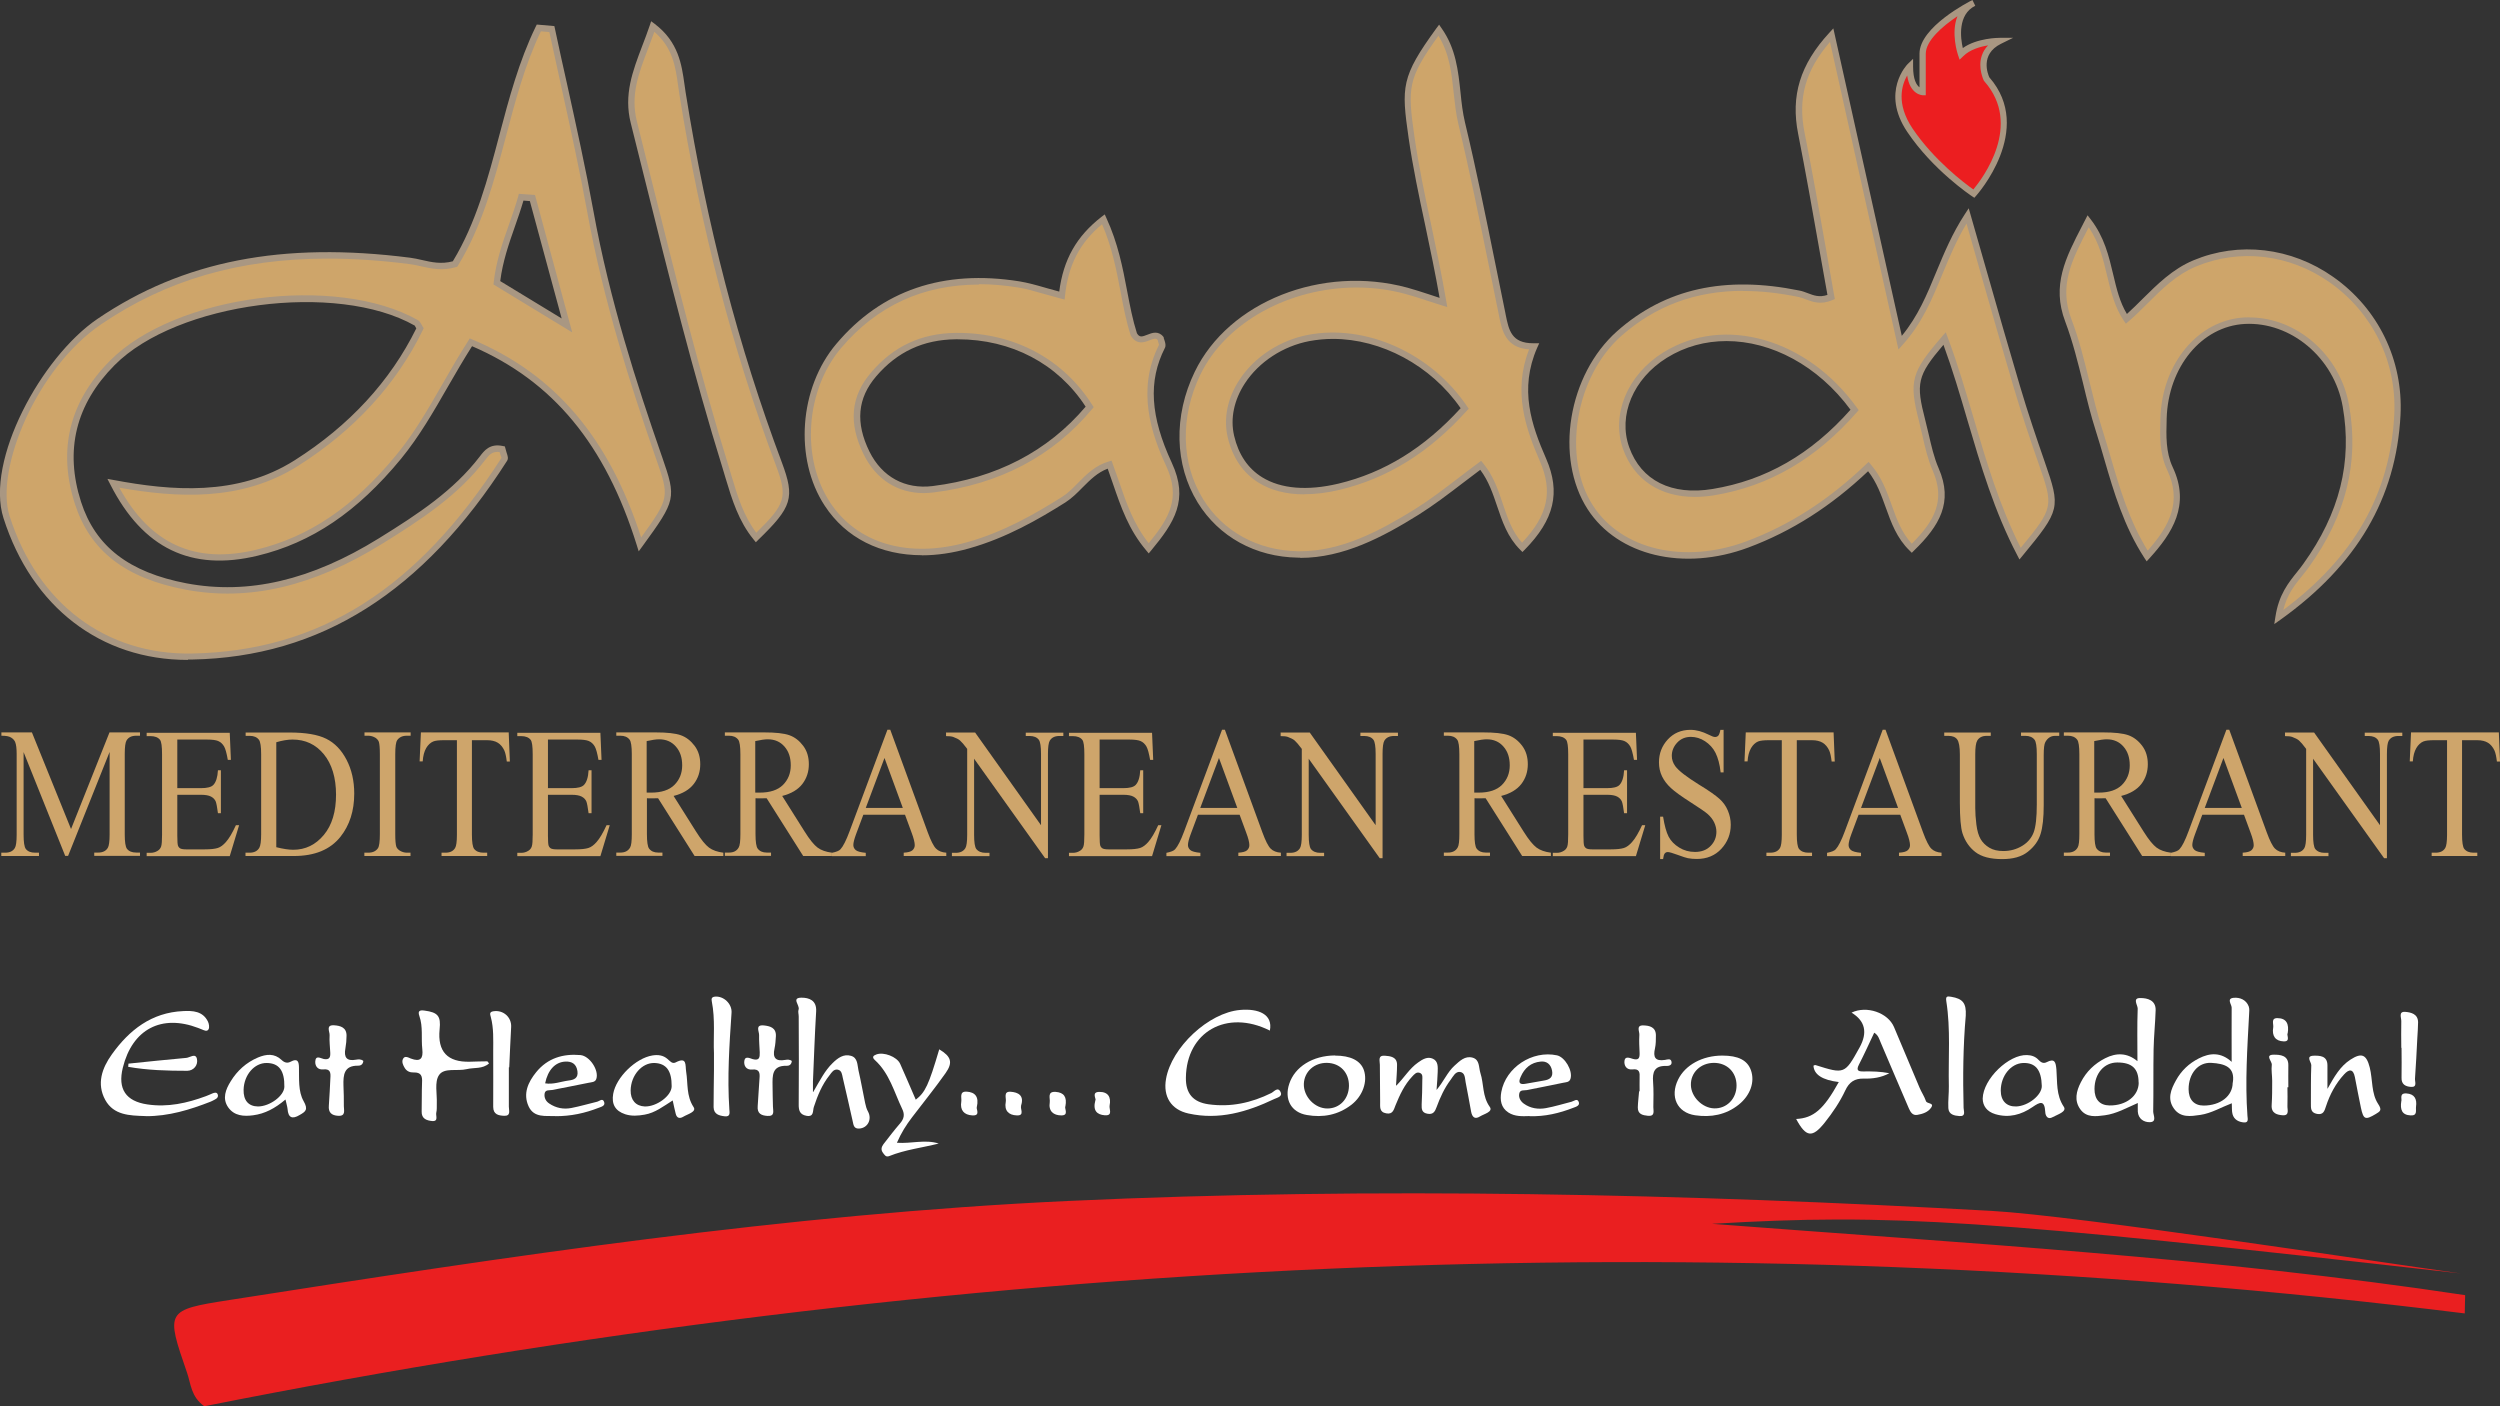<svg width="128" height="72" viewBox="0 0 128 72" fill="none" xmlns="http://www.w3.org/2000/svg">
<rect x="0" y="0" width="128" height="72" fill="#333333" stroke="none"/>
<g clip-path="url(#clip0_81_38)">
<path d="M126.201 67.248C87.29 62.411 48.693 64.394 10.457 72C9.774 71.509 9.774 70.848 9.577 70.285C8.481 67.117 8.474 67.071 11.743 66.561C26 64.329 40.271 62.156 54.718 61.488C70.479 60.761 86.233 61.121 101.973 61.998C106.378 62.247 121.593 64.591 125.972 65.199C101.612 62.437 96.847 62.116 87.65 62.66C100.529 63.648 113.434 64.381 126.215 66.312C126.208 66.626 126.201 66.934 126.195 67.248H126.201Z" fill="#EA1F20"/>
<path d="M25.705 23.001C25.764 23.256 25.869 23.439 25.817 23.524C22.082 29.369 17.172 33.48 9.833 33.624C5.159 33.716 1.726 30.829 0.341 26.476C-0.571 23.609 2.258 18.386 5.094 16.468C9.977 13.156 15.34 12.646 20.985 13.372C21.701 13.464 22.39 13.798 23.289 13.529C25.528 9.884 25.692 5.328 27.582 1.447L28.252 1.505C28.915 4.621 29.657 7.724 30.221 10.859C30.996 15.127 32.276 19.244 33.694 23.328C34.448 25.501 34.501 25.481 32.755 27.89C31.291 23.191 28.784 19.518 24.097 17.542C22.817 19.525 21.865 21.626 20.395 23.407C18.458 25.756 16.18 27.576 13.135 28.316C9.925 29.088 7.463 28.041 5.783 24.755C9.203 25.396 12.36 25.494 15.163 23.714C17.907 21.973 20.08 19.708 21.484 16.822C21.386 16.671 21.366 16.586 21.307 16.553C17.224 14.23 8.993 15.31 5.73 18.596C3.709 20.631 3.098 23.033 3.971 25.756C4.825 28.414 6.932 29.553 9.498 30.044C13.161 30.737 16.456 29.585 19.463 27.713C21.353 26.542 23.276 25.305 24.674 23.479C24.884 23.204 25.108 22.883 25.685 23.014L25.705 23.001ZM27.254 10.139C27.064 10.126 26.873 10.113 26.677 10.1C26.283 11.527 25.607 12.862 25.429 14.479C26.486 15.12 27.51 15.742 29.013 16.658C28.331 14.145 27.792 12.142 27.248 10.139H27.254Z" fill="#CEA56A"/>
<path d="M9.616 33.788C5.153 33.788 1.634 31.084 0.177 26.522C-0.755 23.59 2.1 18.288 4.995 16.324C9.373 13.353 14.461 12.358 21.005 13.196C21.209 13.222 21.412 13.268 21.609 13.313C22.095 13.425 22.594 13.536 23.184 13.379C24.379 11.415 24.983 9.131 25.567 6.919C26.059 5.053 26.571 3.129 27.431 1.361L27.484 1.257L28.383 1.335L28.409 1.453C28.613 2.415 28.823 3.371 29.04 4.333C29.506 6.454 29.991 8.64 30.385 10.813C31.212 15.369 32.604 19.663 33.851 23.256L33.904 23.407C34.632 25.508 34.619 25.599 32.893 27.969L32.702 28.23L32.604 27.916C30.996 22.759 28.317 19.512 24.169 17.725C23.736 18.406 23.329 19.113 22.935 19.793C22.213 21.05 21.471 22.346 20.532 23.492C18.294 26.208 15.964 27.785 13.187 28.453C9.787 29.271 7.319 28.08 5.652 24.814L5.501 24.519L5.829 24.578C8.756 25.128 12.15 25.429 15.091 23.564C17.887 21.79 19.981 19.518 21.314 16.815C21.3 16.789 21.287 16.763 21.274 16.743C21.261 16.717 21.241 16.684 21.235 16.671C17.25 14.406 9.058 15.48 5.868 18.694C3.879 20.697 3.302 23.053 4.148 25.691C4.884 27.982 6.603 29.304 9.551 29.867C12.708 30.462 15.931 29.71 19.397 27.563C21.438 26.3 23.237 25.108 24.569 23.367C24.799 23.066 25.081 22.693 25.751 22.837L25.849 22.857L25.876 22.955C25.895 23.04 25.922 23.119 25.941 23.184C25.994 23.341 26.04 23.479 25.961 23.596C21.668 30.319 16.397 33.644 9.84 33.768C9.767 33.768 9.695 33.768 9.623 33.768L9.616 33.788ZM16.778 13.241C12.268 13.241 8.514 14.335 5.186 16.599C1.871 18.844 -0.269 24.035 0.492 26.424C1.923 30.914 5.428 33.539 9.826 33.46C16.351 33.336 21.386 30.148 25.679 23.439C25.679 23.439 25.646 23.361 25.626 23.302C25.613 23.256 25.593 23.204 25.58 23.145C25.2 23.092 25.035 23.302 24.852 23.537C23.467 25.351 21.642 26.555 19.574 27.838C16.036 30.03 12.734 30.803 9.492 30.188C6.413 29.605 4.615 28.211 3.833 25.796C2.947 23.033 3.551 20.566 5.632 18.465C8.967 15.1 17.224 14.02 21.405 16.396C21.478 16.442 21.517 16.508 21.563 16.586C21.583 16.625 21.609 16.665 21.642 16.724L21.694 16.802L21.655 16.887C20.296 19.676 18.15 22.019 15.275 23.845C12.347 25.704 9.026 25.481 6.111 24.971C7.7 27.864 9.997 28.898 13.122 28.145C15.826 27.491 18.104 25.953 20.29 23.295C21.215 22.176 21.918 20.945 22.666 19.643C23.079 18.916 23.513 18.17 23.979 17.444L24.051 17.326L24.176 17.378C28.409 19.159 31.16 22.385 32.827 27.517C34.291 25.494 34.265 25.422 33.602 23.518L33.549 23.367C32.295 19.754 30.904 15.447 30.07 10.872C29.676 8.705 29.197 6.519 28.731 4.405C28.527 3.482 28.324 2.566 28.127 1.643L27.694 1.604C26.873 3.312 26.381 5.184 25.902 6.997C25.305 9.249 24.688 11.579 23.447 13.601L23.414 13.654L23.355 13.673C22.659 13.883 22.075 13.752 21.556 13.634C21.36 13.588 21.169 13.549 20.979 13.523C19.509 13.333 18.117 13.241 16.791 13.241H16.778ZM29.289 17.012L25.265 14.564L25.278 14.459C25.396 13.379 25.731 12.423 26.059 11.5C26.23 11.009 26.394 10.545 26.532 10.054L26.565 9.923L27.392 9.982L29.296 17.012H29.289ZM25.613 14.393L28.757 16.305L27.129 10.296L26.801 10.27C26.67 10.721 26.512 11.173 26.361 11.605C26.053 12.482 25.738 13.392 25.613 14.387V14.393Z" fill="#A99782"/>
<path d="M100.739 11.042C101.671 14.295 102.446 17.044 103.26 19.787C103.647 21.103 104.087 22.399 104.533 23.695C105.334 25.992 105.341 26.018 103.424 28.342C101.573 24.801 100.923 20.959 99.564 17.332C98.009 19.132 97.897 19.538 98.416 21.548C98.632 22.386 98.77 23.263 99.111 24.048C99.853 25.756 99.085 26.902 97.884 28.073C96.676 26.908 96.781 25.187 95.659 23.891C93.827 25.652 91.799 27.013 89.456 27.884C86.233 29.081 82.931 28.322 81.421 25.992C79.773 23.452 80.463 19.237 82.898 17.09C85.576 14.721 88.727 14.354 92.101 15.048C92.58 15.146 93 15.539 93.742 15.218C93.243 12.456 92.777 9.642 92.219 6.847C91.852 5.02 92.245 3.463 93.768 1.8C94.95 7.122 96.079 12.175 97.273 17.548C99 15.644 99.243 13.34 100.726 11.049L100.739 11.042ZM94.956 20.991C92.436 17.483 88.222 16.344 85.254 18.183C83.456 19.296 82.649 21.24 83.266 22.962C83.883 24.689 85.484 25.567 87.71 25.207C90.617 24.735 92.974 23.263 94.956 20.991Z" fill="#CEA56A"/>
<path d="M103.391 28.636L103.28 28.42C102.111 26.188 101.409 23.812 100.733 21.515C100.359 20.239 99.971 18.923 99.505 17.653C98.153 19.237 98.087 19.63 98.573 21.508C98.632 21.744 98.685 21.98 98.744 22.215C98.882 22.811 99.019 23.426 99.262 23.983C100.017 25.717 99.302 26.922 97.996 28.191L97.884 28.303L97.772 28.191C97.116 27.556 96.827 26.758 96.551 25.985C96.322 25.351 96.092 24.696 95.646 24.127C93.742 25.927 91.74 27.203 89.515 28.034C86.213 29.265 82.832 28.46 81.29 26.077C79.583 23.439 80.286 19.185 82.793 16.959C85.261 14.773 88.32 14.099 92.14 14.878C92.285 14.904 92.423 14.963 92.554 15.009C92.862 15.127 93.151 15.238 93.565 15.1C93.427 14.328 93.289 13.556 93.151 12.777C92.81 10.839 92.455 8.836 92.068 6.866C91.674 4.903 92.167 3.299 93.657 1.682L93.867 1.453L97.372 17.195C98.199 16.194 98.659 15.087 99.138 13.922C99.538 12.96 99.952 11.959 100.601 10.964L100.798 10.663L100.897 11.009C101.179 11.998 101.448 12.94 101.711 13.85C102.295 15.905 102.853 17.843 103.417 19.748C103.831 21.155 104.297 22.51 104.691 23.649C105.511 26.012 105.492 26.103 103.555 28.453L103.398 28.643L103.391 28.636ZM89.252 14.891C86.817 14.891 84.756 15.657 83.01 17.201C80.653 19.283 79.964 23.426 81.566 25.894C83.023 28.145 86.246 28.898 89.403 27.72C91.628 26.889 93.637 25.599 95.547 23.767L95.672 23.649L95.783 23.78C96.341 24.421 96.604 25.161 96.86 25.874C97.116 26.594 97.365 27.275 97.884 27.838C99.046 26.673 99.617 25.632 98.96 24.107C98.704 23.524 98.56 22.89 98.422 22.281C98.37 22.045 98.317 21.816 98.258 21.587C97.726 19.512 97.844 19.067 99.44 17.221L99.623 17.012L99.722 17.273C100.234 18.635 100.647 20.049 101.054 21.423C101.704 23.629 102.374 25.907 103.463 28.047C105.164 25.985 105.137 25.92 104.382 23.753C103.982 22.608 103.522 21.253 103.102 19.839C102.538 17.935 101.986 15.991 101.396 13.935C101.166 13.137 100.93 12.306 100.687 11.448C100.162 12.319 99.801 13.196 99.446 14.047C98.915 15.336 98.409 16.553 97.411 17.66L97.201 17.895L93.696 2.147C92.429 3.62 92.042 5.027 92.396 6.807C92.79 8.777 93.145 10.787 93.486 12.724C93.63 13.549 93.775 14.367 93.919 15.179L93.945 15.31L93.827 15.362C93.223 15.624 92.797 15.454 92.449 15.323C92.324 15.277 92.206 15.231 92.088 15.205C91.097 15.002 90.158 14.898 89.265 14.898L89.252 14.891ZM86.771 25.442C85.005 25.442 83.673 24.572 83.108 23.014C82.471 21.233 83.318 19.185 85.169 18.039C88.274 16.115 92.541 17.339 95.088 20.893L95.166 20.998L95.081 21.096C92.974 23.505 90.572 24.899 87.736 25.364C87.401 25.416 87.079 25.442 86.771 25.442ZM88.399 17.463C87.322 17.463 86.279 17.738 85.34 18.321C83.62 19.388 82.832 21.273 83.417 22.903C84.027 24.604 85.583 25.383 87.683 25.036C90.401 24.591 92.718 23.263 94.746 20.978C93.079 18.713 90.683 17.463 88.399 17.463Z" fill="#A99782"/>
<path d="M73.905 15.486C73.406 12.482 72.671 9.785 72.271 7.03C71.903 4.457 71.89 3.98 73.662 1.545C74.706 3.024 74.457 4.752 74.831 6.303C75.599 9.524 76.222 12.777 76.892 16.023C77.069 16.874 77.187 17.751 78.54 17.732C77.588 19.898 78.231 21.79 78.999 23.544C79.8 25.383 79.255 26.679 77.936 28.021C76.761 26.849 76.892 25.134 75.815 23.819C74.7 24.644 73.662 25.501 72.533 26.208C70.676 27.366 68.667 28.42 66.455 28.388C61.735 28.309 59.169 23.55 61.315 19.106C63.002 15.611 67.748 13.739 72.008 14.891C72.546 15.035 73.072 15.225 73.912 15.493L73.905 15.486ZM74.995 20.913C73.177 18.196 69.882 16.756 67.013 17.3C64.394 17.797 62.517 20.166 63.022 22.346C63.567 24.683 65.628 25.625 68.562 24.919C71.122 24.303 73.177 22.922 74.988 20.913H74.995Z" fill="#CEA56A"/>
<path d="M66.567 28.551C66.527 28.551 66.488 28.551 66.455 28.551C64.276 28.519 62.405 27.484 61.322 25.73C60.134 23.799 60.075 21.299 61.171 19.034C62.91 15.441 67.689 13.549 72.054 14.727C72.409 14.825 72.757 14.937 73.196 15.081C73.354 15.133 73.525 15.185 73.708 15.251C73.485 13.975 73.223 12.738 72.973 11.546C72.645 10.008 72.336 8.555 72.12 7.056C71.746 4.444 71.733 3.94 73.544 1.447L73.682 1.263L73.813 1.453C74.542 2.487 74.66 3.626 74.778 4.732C74.831 5.269 74.89 5.773 75.008 6.271C75.586 8.679 76.085 11.153 76.57 13.543C76.734 14.361 76.905 15.179 77.069 15.997L77.089 16.102C77.253 16.92 77.391 17.575 78.507 17.575C78.52 17.575 78.533 17.575 78.553 17.575H78.809L78.704 17.804C77.772 19.931 78.415 21.777 79.163 23.485C79.911 25.207 79.583 26.601 78.067 28.145L77.949 28.263L77.831 28.145C77.187 27.504 76.918 26.699 76.656 25.927C76.439 25.285 76.222 24.631 75.789 24.055C75.487 24.284 75.185 24.506 74.89 24.735C74.128 25.318 73.406 25.868 72.625 26.359C70.787 27.504 68.779 28.564 66.573 28.564L66.567 28.551ZM69.461 14.721C66.068 14.721 62.779 16.455 61.46 19.178C60.416 21.338 60.468 23.721 61.597 25.553C62.621 27.216 64.394 28.185 66.455 28.224C66.488 28.224 66.527 28.224 66.56 28.224C68.68 28.224 70.636 27.19 72.441 26.071C73.209 25.593 73.925 25.043 74.68 24.467C75.021 24.205 75.362 23.943 75.71 23.688L75.835 23.596L75.933 23.714C76.465 24.362 76.715 25.102 76.951 25.815C77.194 26.535 77.424 27.223 77.929 27.785C79.255 26.385 79.517 25.161 78.841 23.61C78.126 21.967 77.443 20.049 78.29 17.889C77.082 17.804 76.905 16.933 76.748 16.161L76.728 16.056C76.557 15.238 76.393 14.42 76.229 13.601C75.743 11.212 75.244 8.745 74.667 6.343C74.542 5.825 74.489 5.289 74.43 4.765C74.325 3.77 74.22 2.749 73.649 1.833C72.067 4.025 72.061 4.497 72.422 7.01C72.638 8.496 72.94 9.943 73.269 11.474C73.538 12.751 73.82 14.079 74.056 15.46L74.102 15.722L73.846 15.644C73.557 15.552 73.301 15.467 73.072 15.395C72.638 15.251 72.297 15.14 71.949 15.048C71.129 14.825 70.288 14.721 69.455 14.721H69.461ZM66.783 25.311C65.877 25.311 65.09 25.115 64.453 24.722C63.639 24.218 63.107 23.433 62.858 22.386C62.635 21.423 62.845 20.383 63.455 19.453C64.217 18.282 65.536 17.418 66.98 17.143C69.947 16.58 73.295 18.092 75.126 20.821L75.198 20.926L75.113 21.017C73.183 23.164 71.056 24.487 68.601 25.076C67.952 25.233 67.348 25.305 66.777 25.305L66.783 25.311ZM68.247 17.352C67.84 17.352 67.44 17.391 67.046 17.463C65.694 17.719 64.453 18.53 63.737 19.63C63.179 20.487 62.983 21.436 63.186 22.307C63.409 23.269 63.895 23.989 64.63 24.441C65.588 25.03 66.934 25.141 68.529 24.762C70.879 24.199 72.927 22.935 74.785 20.9C73.262 18.7 70.709 17.352 68.247 17.352Z" fill="#A99782"/>
<path d="M54.37 15.146C54.541 13.51 55.152 12.286 56.497 11.239C57.449 13.281 57.488 15.323 58.053 17.116C58.48 17.83 59.031 16.855 59.431 17.345C59.458 17.483 59.55 17.653 59.497 17.751C58.44 19.826 58.985 21.908 59.852 23.773C60.705 25.606 59.95 26.718 58.821 28.087C57.725 26.797 57.383 25.324 56.819 23.799C55.762 24.107 55.276 25.082 54.469 25.593C52.933 26.561 51.338 27.432 49.572 27.929C46.493 28.793 43.789 27.995 42.365 25.815C40.842 23.498 41.065 19.937 42.949 17.718C45.378 14.852 48.541 14.001 52.172 14.583C52.815 14.688 53.438 14.904 54.377 15.153L54.37 15.146ZM55.788 20.834C54.298 18.458 51.745 17.175 48.922 17.208C47.202 17.228 45.831 17.882 44.728 19.165C43.645 20.428 43.664 21.783 44.367 23.197C45.062 24.598 46.323 25.233 47.773 25.049C50.964 24.65 53.721 23.321 55.788 20.834Z" fill="#CEA56A"/>
<path d="M47.203 28.427C45.089 28.427 43.31 27.55 42.227 25.894C40.651 23.498 40.914 19.852 42.824 17.601C45.141 14.858 48.299 13.785 52.198 14.406C52.631 14.479 53.058 14.596 53.55 14.74C53.76 14.799 53.983 14.865 54.233 14.93C54.443 13.287 55.119 12.096 56.399 11.101L56.563 10.977L56.648 11.166C57.239 12.443 57.482 13.693 57.712 14.911C57.856 15.67 57.994 16.383 58.211 17.064C58.348 17.287 58.467 17.247 58.749 17.136C58.978 17.044 59.3 16.92 59.556 17.234L59.582 17.267V17.306C59.596 17.345 59.609 17.385 59.622 17.424C59.661 17.548 59.707 17.692 59.641 17.817C58.782 19.505 58.893 21.319 59.996 23.695C60.882 25.599 60.121 26.758 58.939 28.185L58.814 28.335L58.69 28.185C57.79 27.124 57.397 25.972 56.976 24.748C56.891 24.5 56.806 24.251 56.714 23.996C56.189 24.192 55.821 24.565 55.427 24.958C55.158 25.233 54.876 25.514 54.548 25.724C53.176 26.588 51.522 27.543 49.611 28.08C48.771 28.316 47.964 28.433 47.196 28.433L47.203 28.427ZM50.123 14.57C47.261 14.57 44.898 15.657 43.067 17.817C41.249 19.964 40.999 23.433 42.496 25.717C43.894 27.844 46.52 28.604 49.526 27.759C51.397 27.236 53.025 26.293 54.377 25.442C54.679 25.252 54.928 24.997 55.197 24.722C55.631 24.284 56.084 23.825 56.766 23.629L56.911 23.583L56.963 23.727C57.075 24.035 57.18 24.336 57.285 24.631C57.672 25.763 58.04 26.836 58.814 27.812C59.871 26.516 60.475 25.494 59.694 23.825C58.978 22.287 58.164 19.977 59.34 17.66C59.34 17.64 59.313 17.561 59.3 17.509C59.287 17.47 59.274 17.437 59.267 17.398C59.182 17.313 59.09 17.332 58.854 17.424C58.591 17.529 58.197 17.679 57.895 17.182C57.659 16.449 57.521 15.722 57.377 14.956C57.16 13.824 56.937 12.652 56.425 11.481C55.283 12.43 54.692 13.575 54.528 15.146L54.508 15.336L54.325 15.29C54.003 15.205 53.714 15.12 53.452 15.048C52.946 14.904 52.546 14.786 52.139 14.721C51.443 14.609 50.767 14.55 50.123 14.55V14.57ZM47.294 25.246C45.955 25.246 44.852 24.545 44.222 23.269C43.428 21.665 43.553 20.284 44.61 19.06C45.752 17.725 47.163 17.07 48.922 17.044C48.962 17.044 49.001 17.044 49.04 17.044C51.942 17.044 54.449 18.386 55.933 20.749L55.998 20.847L55.92 20.939C53.911 23.354 51.18 24.794 47.8 25.213C47.629 25.233 47.459 25.246 47.294 25.246ZM49.04 17.372C49.001 17.372 48.962 17.372 48.929 17.372C47.268 17.391 45.936 18.013 44.859 19.27C43.901 20.389 43.789 21.646 44.518 23.125C45.161 24.421 46.343 25.062 47.754 24.886C51.003 24.48 53.642 23.112 55.585 20.821C54.16 18.622 51.784 17.372 49.034 17.372H49.04Z" fill="#A99782"/>
<path d="M116.664 31.608C116.874 30.22 117.576 29.644 118.075 28.957C119.841 26.496 120.648 23.806 120.117 20.788C119.664 18.216 117.366 16.292 114.931 16.429C112.633 16.553 110.855 18.7 110.776 21.436C110.75 22.3 110.717 23.191 111.097 23.989C111.905 25.691 111.262 27.02 109.936 28.473C108.603 26.411 108.157 24.166 107.474 22.026C106.883 20.173 106.588 18.216 105.899 16.41C105.177 14.511 105.991 13.124 106.91 11.33C108.176 12.973 107.874 14.871 108.866 16.331C110.001 15.343 110.914 14.099 112.364 13.49C117.386 11.383 123.051 15.559 122.749 21.253C122.526 25.534 120.497 28.866 116.664 31.602V31.608Z" fill="#CEA56A"/>
<path d="M116.441 31.968L116.5 31.588C116.67 30.443 117.176 29.828 117.616 29.278C117.727 29.14 117.839 29.003 117.937 28.859C119.788 26.28 120.445 23.649 119.946 20.815C119.506 18.314 117.287 16.462 114.931 16.586C112.725 16.704 111.006 18.792 110.933 21.436V21.482C110.907 22.307 110.887 23.164 111.242 23.917C112.161 25.861 111.216 27.308 110.054 28.584L109.909 28.741L109.791 28.564C108.741 26.941 108.229 25.194 107.737 23.505C107.599 23.027 107.461 22.549 107.31 22.078C107.054 21.279 106.85 20.455 106.66 19.656C106.398 18.596 106.128 17.496 105.741 16.468C105.032 14.61 105.761 13.196 106.608 11.559L106.883 11.023L107.041 11.226C107.743 12.135 107.973 13.111 108.196 14.053C108.367 14.78 108.531 15.467 108.898 16.076C109.174 15.827 109.443 15.559 109.706 15.297C110.461 14.551 111.235 13.778 112.292 13.333C114.629 12.351 117.314 12.665 119.46 14.178C121.764 15.794 123.051 18.445 122.906 21.26C122.683 25.514 120.668 28.938 116.756 31.732L116.441 31.955V31.968ZM115.167 16.252C117.602 16.252 119.821 18.183 120.274 20.756C120.793 23.681 120.116 26.391 118.206 29.049C118.101 29.193 117.99 29.337 117.872 29.481C117.497 29.945 117.104 30.423 116.907 31.228C120.517 28.545 122.375 25.279 122.585 21.253C122.729 18.55 121.488 16.01 119.283 14.459C117.228 13.012 114.662 12.711 112.43 13.647C111.432 14.066 110.71 14.78 109.949 15.539C109.64 15.847 109.319 16.167 108.984 16.455L108.846 16.573L108.741 16.423C108.268 15.722 108.084 14.95 107.888 14.132C107.691 13.3 107.487 12.436 106.942 11.638L106.91 11.703C106.069 13.333 105.406 14.623 106.056 16.344C106.457 17.391 106.726 18.497 106.988 19.571C107.185 20.363 107.382 21.181 107.632 21.967C107.783 22.438 107.92 22.916 108.065 23.4C108.531 25.004 109.017 26.66 109.962 28.191C111.124 26.882 111.714 25.658 110.953 24.048C110.566 23.223 110.585 22.333 110.612 21.469V21.423C110.69 18.609 112.542 16.383 114.924 16.252C115.01 16.252 115.095 16.246 115.174 16.246L115.167 16.252Z" fill="#A99782"/>
<path d="M38.709 27.517C37.849 26.476 37.547 25.213 37.172 24.002C35.361 18.151 33.943 12.194 32.453 6.264C32.007 4.484 32.84 3.096 33.424 1.355C34.75 2.363 34.763 3.652 34.941 4.758C35.978 11.245 37.566 17.588 39.877 23.747C40.527 25.481 40.395 25.887 38.709 27.517Z" fill="#CEA56A"/>
<path d="M38.695 27.759L38.584 27.622C37.816 26.686 37.481 25.58 37.159 24.513C37.114 24.362 37.068 24.205 37.022 24.055C35.492 19.126 34.225 14.04 32.998 9.118C32.761 8.182 32.532 7.239 32.295 6.303C31.928 4.85 32.394 3.639 32.88 2.356C33.011 2.016 33.142 1.669 33.267 1.303L33.339 1.087L33.523 1.224C34.744 2.153 34.901 3.305 35.046 4.327C35.066 4.464 35.085 4.601 35.105 4.732C36.188 11.533 37.803 17.738 40.035 23.688C40.704 25.482 40.56 25.959 38.827 27.635L38.702 27.759H38.695ZM33.503 1.63C33.398 1.918 33.293 2.199 33.188 2.474C32.696 3.764 32.269 4.87 32.611 6.225C32.847 7.161 33.083 8.103 33.313 9.039C34.54 13.955 35.807 19.034 37.33 23.956C37.376 24.107 37.422 24.264 37.468 24.415C37.763 25.403 38.072 26.418 38.722 27.275C40.245 25.789 40.33 25.429 39.719 23.806C37.481 17.83 35.866 11.612 34.777 4.785C34.757 4.647 34.737 4.51 34.718 4.372C34.586 3.423 34.449 2.448 33.503 1.63Z" fill="#A99782"/>
<path d="M97.785 3.404C97.785 3.404 96.473 4.706 97.785 6.663C99.098 8.62 101.067 9.923 101.067 9.923C101.067 9.923 104.021 6.663 101.724 4.058C101.724 4.058 101.067 2.756 102.38 2.101C102.38 2.101 101.067 2.101 100.411 2.756C100.411 2.756 99.755 0.799 101.067 0.151C101.067 0.151 98.442 1.453 98.442 2.756V4.713C98.442 4.713 97.785 4.713 97.785 3.41V3.404Z" fill="#EC1E20"/>
<path d="M101.094 10.132L100.976 10.054C100.897 10.002 98.967 8.712 97.648 6.748C96.276 4.706 97.654 3.299 97.667 3.286L97.95 3.011V3.404C97.95 4.091 98.133 4.359 98.278 4.471V2.749C98.278 1.381 100.818 0.085 100.989 0L101.133 0.295C100.221 0.746 100.378 1.951 100.496 2.461C101.218 1.944 102.321 1.937 102.374 1.937H103.07L102.446 2.245C101.363 2.782 101.783 3.809 101.855 3.96C104.192 6.637 101.212 9.988 101.179 10.021L101.087 10.126L101.094 10.132ZM97.648 3.862C97.372 4.346 97.07 5.302 97.917 6.572C99.013 8.201 100.588 9.386 101.035 9.7C101.52 9.118 103.568 6.395 101.599 4.163L101.573 4.13C101.573 4.13 101.251 3.482 101.468 2.847C101.534 2.651 101.639 2.474 101.79 2.324C101.383 2.389 100.857 2.54 100.523 2.873L100.332 3.057L100.247 2.808C100.227 2.749 99.879 1.682 100.221 0.831C99.453 1.342 98.599 2.081 98.599 2.756V4.876H98.435C98.435 4.876 97.792 4.863 97.648 3.868V3.862Z" fill="#A99782"/>
<path d="M3.341 43.828L1.208 38.507V42.735C1.208 43.121 1.247 43.364 1.319 43.462C1.418 43.593 1.575 43.658 1.799 43.658H1.996V43.828H0.066V43.658H0.263C0.499 43.658 0.663 43.58 0.761 43.416C0.821 43.318 0.853 43.089 0.853 42.735V38.599C0.853 38.317 0.827 38.114 0.775 37.99C0.735 37.898 0.67 37.826 0.565 37.761C0.46 37.695 0.302 37.669 0.072 37.669V37.499H1.634L3.637 42.447L5.606 37.499H7.168V37.669H6.978C6.741 37.669 6.577 37.748 6.479 37.911C6.42 38.009 6.387 38.239 6.387 38.592V42.729C6.387 43.115 6.426 43.357 6.498 43.455C6.597 43.586 6.754 43.652 6.978 43.652H7.168V43.822H4.825V43.652H5.022C5.258 43.652 5.422 43.573 5.52 43.409C5.58 43.311 5.612 43.082 5.612 42.729V38.5L3.486 43.822H3.354L3.341 43.828Z" fill="#CEA56B"/>
<path d="M9.078 37.852V40.353H10.293C10.607 40.353 10.818 40.3 10.923 40.189C11.06 40.045 11.139 39.796 11.159 39.436H11.31V41.636H11.159C11.12 41.328 11.08 41.132 11.047 41.04C11.001 40.929 10.916 40.844 10.805 40.785C10.693 40.726 10.522 40.693 10.293 40.693H9.078V42.781C9.078 43.063 9.091 43.233 9.111 43.292C9.131 43.351 9.17 43.403 9.223 43.436C9.275 43.468 9.38 43.488 9.531 43.488H10.47C10.785 43.488 11.008 43.462 11.152 43.416C11.297 43.37 11.428 43.266 11.559 43.121C11.73 42.932 11.901 42.637 12.078 42.251H12.242L11.763 43.835H7.509V43.665H7.706C7.837 43.665 7.962 43.632 8.074 43.56C8.159 43.508 8.218 43.436 8.251 43.337C8.284 43.239 8.297 43.036 8.297 42.729V38.618C8.297 38.219 8.264 37.97 8.192 37.879C8.093 37.754 7.929 37.689 7.706 37.689H7.509V37.519H11.763L11.822 38.906H11.664C11.605 38.572 11.546 38.343 11.474 38.219C11.402 38.095 11.303 37.996 11.165 37.938C11.054 37.892 10.864 37.865 10.594 37.865H9.078V37.852Z" fill="#CEA56B"/>
<path d="M12.57 43.828V43.658H12.78C13.017 43.658 13.181 43.573 13.279 43.403C13.338 43.298 13.371 43.069 13.371 42.709V38.618C13.371 38.225 13.332 37.977 13.259 37.879C13.155 37.741 12.997 37.676 12.787 37.676H12.577V37.505H14.822C15.649 37.505 16.273 37.61 16.706 37.826C17.139 38.042 17.48 38.396 17.743 38.9C18.005 39.404 18.137 39.98 18.137 40.634C18.137 41.518 17.9 42.251 17.434 42.84C16.909 43.501 16.115 43.828 15.038 43.828H12.57ZM14.146 43.377C14.487 43.462 14.782 43.508 15.012 43.508C15.642 43.508 16.161 43.252 16.581 42.748C17.001 42.244 17.205 41.551 17.205 40.687C17.205 39.823 16.994 39.122 16.581 38.618C16.167 38.114 15.636 37.865 14.979 37.865C14.736 37.865 14.454 37.911 14.146 38.003V43.383V43.377Z" fill="#CEA56B"/>
<path d="M21.018 43.658V43.828H18.655V43.658H18.852C19.082 43.658 19.246 43.58 19.351 43.429C19.417 43.331 19.449 43.089 19.449 42.709V38.618C19.449 38.297 19.43 38.088 19.397 37.983C19.371 37.905 19.312 37.839 19.233 37.78C19.115 37.708 18.99 37.669 18.859 37.669H18.662V37.499H21.025V37.669H20.828C20.605 37.669 20.441 37.748 20.336 37.898C20.27 37.996 20.237 38.239 20.237 38.618V42.709C20.237 43.03 20.257 43.239 20.29 43.344C20.316 43.422 20.375 43.488 20.46 43.547C20.578 43.619 20.703 43.658 20.828 43.658H21.025H21.018Z" fill="#CEA56B"/>
<path d="M26.046 37.505L26.105 38.991H25.948C25.915 38.729 25.876 38.546 25.823 38.428C25.738 38.245 25.626 38.114 25.488 38.029C25.351 37.944 25.167 37.898 24.937 37.898H24.162V42.735C24.162 43.121 24.202 43.364 24.274 43.462C24.379 43.593 24.537 43.658 24.753 43.658H24.944V43.828H22.607V43.658H22.804C23.04 43.658 23.204 43.58 23.302 43.416C23.362 43.318 23.394 43.089 23.394 42.735V37.898H22.731C22.475 37.898 22.292 37.918 22.18 37.964C22.042 38.023 21.918 38.134 21.819 38.304C21.721 38.474 21.662 38.697 21.642 38.985H21.484L21.55 37.499H26.053L26.046 37.505Z" fill="#CEA56B"/>
<path d="M28.055 37.852V40.353H29.269C29.584 40.353 29.794 40.3 29.899 40.189C30.037 40.045 30.116 39.796 30.136 39.436H30.287V41.636H30.136C30.096 41.328 30.057 41.132 30.024 41.04C29.978 40.929 29.893 40.844 29.781 40.785C29.67 40.726 29.499 40.693 29.269 40.693H28.055V42.781C28.055 43.063 28.068 43.233 28.088 43.292C28.108 43.351 28.147 43.403 28.199 43.436C28.252 43.468 28.357 43.488 28.508 43.488H29.447C29.762 43.488 29.985 43.462 30.129 43.416C30.274 43.37 30.405 43.266 30.536 43.121C30.707 42.932 30.878 42.637 31.055 42.251H31.219L30.74 43.835H26.486V43.665H26.683C26.814 43.665 26.939 43.632 27.051 43.56C27.136 43.508 27.195 43.436 27.228 43.337C27.261 43.239 27.274 43.036 27.274 42.729V38.618C27.274 38.219 27.241 37.97 27.169 37.879C27.07 37.754 26.906 37.689 26.683 37.689H26.486V37.519H30.74L30.799 38.906H30.641C30.582 38.572 30.523 38.343 30.451 38.219C30.379 38.095 30.28 37.996 30.142 37.938C30.031 37.892 29.84 37.865 29.571 37.865H28.055V37.852Z" fill="#CEA56B"/>
<path d="M37.035 43.828H35.564L33.694 40.87C33.556 40.87 33.444 40.876 33.359 40.876C33.326 40.876 33.286 40.876 33.247 40.876C33.208 40.876 33.162 40.876 33.122 40.87V42.709C33.122 43.108 33.162 43.357 33.234 43.449C33.339 43.586 33.49 43.652 33.7 43.652H33.917V43.822H31.554V43.652H31.764C32 43.652 32.164 43.566 32.263 43.39C32.322 43.292 32.348 43.062 32.348 42.703V38.612C32.348 38.212 32.309 37.964 32.236 37.872C32.131 37.734 31.974 37.669 31.764 37.669H31.554V37.499H33.562C34.146 37.499 34.58 37.545 34.855 37.643C35.131 37.741 35.367 37.924 35.564 38.186C35.761 38.448 35.853 38.762 35.853 39.129C35.853 39.515 35.742 39.855 35.518 40.143C35.295 40.431 34.954 40.634 34.488 40.752L35.63 42.565C35.892 42.984 36.116 43.259 36.299 43.396C36.483 43.534 36.733 43.619 37.035 43.658V43.828ZM33.116 40.582C33.168 40.582 33.214 40.582 33.247 40.582C33.28 40.582 33.319 40.582 33.339 40.582C33.864 40.582 34.265 40.451 34.527 40.189C34.79 39.927 34.928 39.593 34.928 39.188C34.928 38.782 34.822 38.474 34.606 38.225C34.389 37.977 34.107 37.852 33.746 37.852C33.589 37.852 33.378 37.885 33.109 37.944V40.575L33.116 40.582Z" fill="#CEA56B"/>
<path d="M42.594 43.828H41.124L39.253 40.87C39.115 40.87 39.004 40.876 38.919 40.876C38.886 40.876 38.846 40.876 38.807 40.876C38.768 40.876 38.722 40.876 38.682 40.87V42.709C38.682 43.108 38.722 43.357 38.794 43.449C38.899 43.586 39.05 43.652 39.26 43.652H39.477V43.822H37.113V43.652H37.324C37.56 43.652 37.724 43.566 37.822 43.39C37.881 43.292 37.908 43.062 37.908 42.703V38.612C37.908 38.212 37.868 37.964 37.796 37.872C37.691 37.734 37.533 37.669 37.324 37.669H37.113V37.499H39.122C39.706 37.499 40.139 37.545 40.415 37.643C40.691 37.741 40.927 37.924 41.124 38.186C41.321 38.448 41.413 38.762 41.413 39.129C41.413 39.515 41.301 39.855 41.078 40.143C40.855 40.431 40.514 40.634 40.048 40.752L41.19 42.565C41.452 42.984 41.675 43.259 41.859 43.396C42.043 43.534 42.292 43.619 42.594 43.658V43.828ZM38.676 40.582C38.728 40.582 38.774 40.582 38.807 40.582C38.84 40.582 38.879 40.582 38.899 40.582C39.424 40.582 39.824 40.451 40.087 40.189C40.349 39.927 40.487 39.593 40.487 39.188C40.487 38.782 40.382 38.474 40.166 38.225C39.949 37.977 39.667 37.852 39.306 37.852C39.148 37.852 38.938 37.885 38.669 37.944V40.575L38.676 40.582Z" fill="#CEA56B"/>
<path d="M46.336 41.714H44.203L43.828 42.716C43.737 42.964 43.691 43.148 43.691 43.265C43.691 43.364 43.73 43.449 43.809 43.521C43.888 43.593 44.065 43.639 44.327 43.665V43.835H42.588V43.665C42.818 43.619 42.969 43.56 43.034 43.481C43.172 43.331 43.323 43.03 43.494 42.572L45.437 37.361H45.581L47.504 42.624C47.662 43.05 47.8 43.324 47.925 43.449C48.049 43.573 48.227 43.645 48.45 43.658V43.828H46.27V43.658C46.487 43.645 46.638 43.606 46.717 43.534C46.795 43.462 46.835 43.377 46.835 43.272C46.835 43.135 46.782 42.919 46.671 42.624L46.336 41.714ZM46.224 41.367L45.286 38.808L44.327 41.367H46.224Z" fill="#CEA56B"/>
<path d="M48.43 37.505H49.926L53.3 42.251V38.605C53.3 38.219 53.261 37.977 53.189 37.879C53.09 37.748 52.933 37.682 52.71 37.682H52.519V37.512H54.443V37.682H54.246C54.009 37.682 53.845 37.761 53.747 37.924C53.688 38.023 53.655 38.252 53.655 38.605V43.94H53.511L49.874 38.847V42.742C49.874 43.128 49.913 43.37 49.986 43.468C50.091 43.599 50.248 43.665 50.465 43.665H50.662V43.835H48.738V43.665H48.929C49.165 43.665 49.329 43.586 49.428 43.423C49.487 43.324 49.52 43.095 49.52 42.742V38.343C49.362 38.127 49.237 37.99 49.158 37.918C49.08 37.846 48.955 37.787 48.797 37.728C48.719 37.702 48.601 37.689 48.437 37.689V37.519L48.43 37.505Z" fill="#CEA56B"/>
<path d="M56.3 37.852V40.353H57.515C57.83 40.353 58.04 40.3 58.145 40.189C58.283 40.045 58.361 39.796 58.381 39.436H58.532V41.636H58.381C58.342 41.328 58.302 41.132 58.27 41.04C58.224 40.929 58.138 40.844 58.027 40.785C57.915 40.726 57.744 40.693 57.515 40.693H56.3V42.781C56.3 43.063 56.313 43.233 56.333 43.292C56.353 43.351 56.392 43.403 56.445 43.436C56.497 43.468 56.602 43.488 56.753 43.488H57.692C58.007 43.488 58.23 43.462 58.374 43.416C58.519 43.37 58.65 43.266 58.782 43.121C58.952 42.932 59.123 42.637 59.3 42.251H59.464L58.985 43.835H54.731V43.665H54.928C55.06 43.665 55.184 43.632 55.296 43.56C55.381 43.508 55.44 43.436 55.473 43.337C55.506 43.239 55.519 43.036 55.519 42.729V38.618C55.519 38.219 55.486 37.97 55.414 37.879C55.316 37.754 55.151 37.689 54.928 37.689H54.731V37.519H58.985L59.044 38.906H58.886C58.827 38.572 58.768 38.343 58.696 38.219C58.624 38.095 58.526 37.996 58.388 37.938C58.276 37.892 58.086 37.865 57.817 37.865H56.3V37.852Z" fill="#CEA56B"/>
<path d="M63.468 41.714H61.335L60.961 42.716C60.869 42.964 60.823 43.148 60.823 43.265C60.823 43.364 60.862 43.449 60.941 43.521C61.02 43.593 61.197 43.639 61.46 43.665V43.835H59.72V43.665C59.95 43.619 60.101 43.56 60.167 43.481C60.304 43.331 60.455 43.03 60.626 42.572L62.569 37.361H62.713L64.637 42.624C64.794 43.05 64.932 43.324 65.057 43.449C65.181 43.573 65.359 43.645 65.582 43.658V43.828H63.403V43.658C63.619 43.645 63.77 43.606 63.849 43.534C63.928 43.462 63.967 43.377 63.967 43.272C63.967 43.135 63.915 42.919 63.803 42.624L63.468 41.714ZM63.35 41.367L62.411 38.808L61.453 41.367H63.35Z" fill="#CEA56B"/>
<path d="M65.562 37.505H67.059L70.433 42.251V38.605C70.433 38.219 70.393 37.977 70.321 37.879C70.223 37.748 70.065 37.682 69.842 37.682H69.652V37.512H71.575V37.682H71.378C71.142 37.682 70.978 37.761 70.879 37.924C70.82 38.023 70.787 38.252 70.787 38.605V43.94H70.643L67.006 38.847V42.742C67.006 43.128 67.046 43.37 67.118 43.468C67.223 43.599 67.38 43.665 67.597 43.665H67.794V43.835H65.871V43.665H66.061C66.297 43.665 66.462 43.586 66.56 43.423C66.619 43.324 66.652 43.095 66.652 42.742V38.343C66.494 38.127 66.37 37.99 66.291 37.918C66.212 37.846 66.087 37.787 65.93 37.728C65.851 37.702 65.733 37.689 65.569 37.689V37.519L65.562 37.505Z" fill="#CEA56B"/>
<path d="M79.406 43.828H77.936L76.065 40.87C75.927 40.87 75.815 40.876 75.73 40.876C75.697 40.876 75.658 40.876 75.618 40.876C75.579 40.876 75.533 40.876 75.494 40.87V42.709C75.494 43.108 75.533 43.357 75.605 43.449C75.71 43.586 75.861 43.652 76.071 43.652H76.288V43.822H73.925V43.652H74.135C74.371 43.652 74.535 43.566 74.634 43.39C74.693 43.292 74.719 43.062 74.719 42.703V38.612C74.719 38.212 74.68 37.964 74.608 37.872C74.503 37.734 74.345 37.669 74.135 37.669H73.925V37.499H75.933C76.518 37.499 76.951 37.545 77.227 37.643C77.502 37.741 77.739 37.924 77.936 38.186C78.132 38.448 78.224 38.762 78.224 39.129C78.224 39.515 78.113 39.855 77.89 40.143C77.666 40.431 77.325 40.634 76.859 40.752L78.001 42.565C78.264 42.984 78.487 43.259 78.671 43.396C78.855 43.534 79.104 43.619 79.406 43.658V43.828ZM75.487 40.582C75.54 40.582 75.586 40.582 75.618 40.582C75.651 40.582 75.691 40.582 75.71 40.582C76.236 40.582 76.636 40.451 76.898 40.189C77.161 39.927 77.299 39.593 77.299 39.188C77.299 38.782 77.194 38.474 76.977 38.225C76.761 37.977 76.478 37.852 76.117 37.852C75.96 37.852 75.75 37.885 75.481 37.944V40.575L75.487 40.582Z" fill="#CEA56B"/>
<path d="M81.073 37.852V40.353H82.288C82.603 40.353 82.813 40.3 82.918 40.189C83.056 40.045 83.134 39.796 83.154 39.436H83.305V41.636H83.154C83.115 41.328 83.075 41.132 83.042 41.04C82.996 40.929 82.911 40.844 82.8 40.785C82.688 40.726 82.517 40.693 82.288 40.693H81.073V42.781C81.073 43.063 81.086 43.233 81.106 43.292C81.126 43.351 81.165 43.403 81.218 43.436C81.27 43.468 81.375 43.488 81.526 43.488H82.465C82.78 43.488 83.003 43.462 83.147 43.416C83.292 43.37 83.423 43.266 83.554 43.121C83.725 42.932 83.896 42.637 84.073 42.251H84.237L83.758 43.835H79.504V43.665H79.701C79.833 43.665 79.957 43.632 80.069 43.56C80.154 43.508 80.213 43.436 80.246 43.337C80.279 43.239 80.292 43.036 80.292 42.729V38.618C80.292 38.219 80.259 37.97 80.187 37.879C80.089 37.754 79.924 37.689 79.701 37.689H79.504V37.519H83.758L83.817 38.906H83.659C83.6 38.572 83.541 38.343 83.469 38.219C83.397 38.095 83.298 37.996 83.161 37.938C83.049 37.892 82.859 37.865 82.59 37.865H81.073V37.852Z" fill="#CEA56B"/>
<path d="M88.248 37.361V39.548H88.097C88.051 39.129 87.959 38.795 87.834 38.546C87.71 38.297 87.526 38.101 87.296 37.95C87.066 37.8 86.823 37.728 86.574 37.728C86.292 37.728 86.055 37.826 85.872 38.023C85.688 38.219 85.596 38.448 85.596 38.697C85.596 38.886 85.655 39.063 85.773 39.227C85.944 39.462 86.344 39.77 86.974 40.163C87.493 40.477 87.841 40.726 88.031 40.896C88.222 41.066 88.366 41.263 88.464 41.498C88.563 41.734 88.615 41.969 88.615 42.225C88.615 42.703 88.451 43.115 88.13 43.462C87.808 43.809 87.388 43.979 86.876 43.979C86.718 43.979 86.567 43.966 86.423 43.94C86.338 43.926 86.167 43.868 85.898 43.77C85.629 43.671 85.465 43.625 85.392 43.625C85.32 43.625 85.274 43.652 85.235 43.697C85.195 43.743 85.169 43.841 85.15 43.985H84.999V41.812H85.15C85.222 42.264 85.314 42.604 85.432 42.834C85.55 43.062 85.734 43.246 85.977 43.396C86.219 43.547 86.489 43.619 86.784 43.619C87.125 43.619 87.388 43.514 87.585 43.311C87.782 43.108 87.88 42.866 87.88 42.585C87.88 42.428 87.841 42.27 87.769 42.113C87.696 41.956 87.578 41.806 87.421 41.668C87.316 41.577 87.027 41.374 86.554 41.073C86.082 40.772 85.747 40.529 85.55 40.346C85.353 40.163 85.202 39.967 85.097 39.751C84.992 39.535 84.939 39.292 84.939 39.031C84.939 38.579 85.09 38.186 85.392 37.859C85.694 37.532 86.082 37.368 86.554 37.368C86.85 37.368 87.158 37.453 87.486 37.617C87.637 37.695 87.742 37.734 87.808 37.734C87.88 37.734 87.939 37.708 87.979 37.663C88.018 37.617 88.057 37.519 88.084 37.368H88.235L88.248 37.361Z" fill="#CEA56B"/>
<path d="M93.88 37.505L93.939 38.991H93.781C93.749 38.729 93.709 38.546 93.657 38.428C93.571 38.245 93.46 38.114 93.322 38.029C93.184 37.944 93 37.898 92.77 37.898H91.996V42.735C91.996 43.121 92.035 43.364 92.108 43.462C92.213 43.593 92.37 43.658 92.587 43.658H92.777V43.828H90.44V43.658H90.637C90.873 43.658 91.037 43.58 91.136 43.416C91.195 43.318 91.228 43.089 91.228 42.735V37.898H90.565C90.309 37.898 90.125 37.918 90.013 37.964C89.876 38.023 89.751 38.134 89.653 38.304C89.554 38.474 89.495 38.697 89.475 38.985H89.318L89.383 37.499H93.886L93.88 37.505Z" fill="#CEA56B"/>
<path d="M97.293 41.714H95.16L94.786 42.716C94.694 42.964 94.648 43.148 94.648 43.265C94.648 43.364 94.687 43.449 94.766 43.521C94.845 43.593 95.022 43.639 95.284 43.665V43.835H93.545V43.665C93.775 43.619 93.926 43.56 93.991 43.481C94.129 43.331 94.28 43.03 94.451 42.572L96.394 37.361H96.538L98.462 42.624C98.619 43.05 98.757 43.324 98.882 43.449C99.006 43.573 99.184 43.645 99.407 43.658V43.828H97.228V43.658C97.444 43.645 97.595 43.606 97.674 43.534C97.753 43.462 97.792 43.377 97.792 43.272C97.792 43.135 97.74 42.919 97.628 42.624L97.293 41.714ZM97.182 41.367L96.243 38.808L95.284 41.367H97.182Z" fill="#CEA56B"/>
<path d="M103.476 37.676V37.505H105.433V37.676H105.223C105.006 37.676 104.842 37.78 104.724 37.99C104.665 38.088 104.638 38.311 104.638 38.664V41.23C104.638 41.865 104.586 42.356 104.474 42.709C104.363 43.063 104.146 43.357 103.824 43.612C103.503 43.868 103.063 43.986 102.512 43.986C101.908 43.986 101.455 43.868 101.14 43.626C100.825 43.383 100.608 43.063 100.477 42.657C100.391 42.382 100.345 41.858 100.345 41.099V38.625C100.345 38.239 100.299 37.983 100.208 37.859C100.116 37.735 99.965 37.676 99.755 37.676H99.545V37.505H101.927V37.676H101.717C101.488 37.676 101.323 37.761 101.232 37.924C101.166 38.036 101.133 38.271 101.133 38.625V41.38C101.133 41.629 101.153 41.911 101.192 42.225C101.232 42.539 101.304 42.788 101.409 42.964C101.514 43.141 101.658 43.285 101.855 43.403C102.052 43.521 102.288 43.573 102.571 43.573C102.932 43.573 103.253 43.481 103.542 43.305C103.831 43.128 104.021 42.892 104.126 42.611C104.231 42.33 104.284 41.852 104.284 41.178V38.618C104.284 38.225 104.244 37.977 104.172 37.879C104.067 37.741 103.91 37.676 103.7 37.676H103.49H103.476Z" fill="#CEA56B"/>
<path d="M111.15 43.828H109.68L107.809 40.87C107.671 40.87 107.559 40.876 107.474 40.876C107.441 40.876 107.402 40.876 107.362 40.876C107.323 40.876 107.277 40.876 107.238 40.87V42.709C107.238 43.108 107.277 43.357 107.349 43.449C107.454 43.586 107.605 43.652 107.815 43.652H108.032V43.822H105.669V43.652H105.879C106.115 43.652 106.279 43.566 106.378 43.39C106.437 43.292 106.463 43.062 106.463 42.703V38.612C106.463 38.212 106.424 37.964 106.352 37.872C106.247 37.734 106.089 37.669 105.879 37.669H105.669V37.499H107.678C108.262 37.499 108.695 37.545 108.971 37.643C109.246 37.741 109.483 37.924 109.68 38.186C109.877 38.448 109.968 38.762 109.968 39.129C109.968 39.515 109.857 39.855 109.634 40.143C109.41 40.431 109.069 40.634 108.603 40.752L109.745 42.565C110.008 42.984 110.231 43.259 110.415 43.396C110.599 43.534 110.848 43.619 111.15 43.658V43.828ZM107.231 40.582C107.284 40.582 107.33 40.582 107.362 40.582C107.395 40.582 107.435 40.582 107.454 40.582C107.98 40.582 108.38 40.451 108.642 40.189C108.905 39.927 109.043 39.593 109.043 39.188C109.043 38.782 108.938 38.474 108.721 38.225C108.505 37.977 108.222 37.852 107.861 37.852C107.704 37.852 107.494 37.885 107.225 37.944V40.575L107.231 40.582Z" fill="#CEA56B"/>
<path d="M114.892 41.714H112.758L112.384 42.716C112.292 42.964 112.246 43.148 112.246 43.265C112.246 43.364 112.286 43.449 112.364 43.521C112.443 43.593 112.62 43.639 112.883 43.665V43.835H111.143V43.665C111.373 43.619 111.524 43.56 111.59 43.481C111.728 43.331 111.879 43.03 112.049 42.572L113.992 37.361H114.137L116.06 42.624C116.217 43.05 116.355 43.324 116.48 43.449C116.605 43.573 116.782 43.645 117.005 43.658V43.828H114.826V43.658C115.042 43.645 115.193 43.606 115.272 43.534C115.351 43.462 115.39 43.377 115.39 43.272C115.39 43.135 115.338 42.919 115.226 42.624L114.892 41.714ZM114.78 41.367L113.841 38.808L112.883 41.367H114.78Z" fill="#CEA56B"/>
<path d="M116.985 37.505H118.482L121.856 42.251V38.605C121.856 38.219 121.817 37.977 121.744 37.879C121.646 37.748 121.488 37.682 121.265 37.682H121.075V37.512H122.998V37.682H122.801C122.565 37.682 122.401 37.761 122.302 37.924C122.243 38.023 122.21 38.252 122.21 38.605V43.94H122.066L118.43 38.847V42.742C118.43 43.128 118.469 43.37 118.541 43.468C118.646 43.599 118.804 43.665 119.02 43.665H119.217V43.835H117.294V43.665H117.484C117.721 43.665 117.885 43.586 117.983 43.423C118.042 43.324 118.075 43.095 118.075 42.742V38.343C117.918 38.127 117.793 37.99 117.714 37.918C117.635 37.846 117.511 37.787 117.353 37.728C117.274 37.702 117.156 37.689 116.992 37.689V37.519L116.985 37.505Z" fill="#CEA56B"/>
<path d="M127.941 37.505L128 38.991H127.842C127.81 38.729 127.77 38.546 127.718 38.428C127.632 38.245 127.521 38.114 127.383 38.029C127.245 37.944 127.061 37.898 126.832 37.898H126.057V42.735C126.057 43.121 126.096 43.364 126.169 43.462C126.274 43.593 126.431 43.658 126.648 43.658H126.838V43.828H124.501V43.658H124.698C124.935 43.658 125.099 43.58 125.197 43.416C125.256 43.318 125.289 43.089 125.289 42.735V37.898H124.626C124.37 37.898 124.186 37.918 124.075 37.964C123.937 38.023 123.812 38.134 123.714 38.304C123.615 38.474 123.556 38.697 123.536 38.985H123.379L123.445 37.499H127.948L127.941 37.505Z" fill="#CEA56B"/>
<path d="M94.149 55.401C93.309 55.3 92.875 55.021 92.849 54.563C92.882 54.55 92.921 54.524 92.948 54.53C94.444 55.002 94.451 55.002 95.212 53.627C95.632 52.863 95.495 52.27 94.799 51.847C95.567 51.474 96.656 51.847 96.971 52.58C97.411 53.614 97.838 54.648 98.278 55.682C98.376 55.918 98.527 56.134 98.606 56.37C98.658 56.533 99.052 56.448 98.875 56.71C98.718 56.946 98.435 57.037 98.159 57.083C97.917 57.122 97.812 56.926 97.733 56.749C97.247 55.63 96.775 54.504 96.295 53.385C96.216 53.208 96.177 53.005 95.96 52.874C95.698 53.431 95.449 53.98 95.173 54.517C95.035 54.792 95.127 54.864 95.396 54.858C95.836 54.851 96.282 54.858 96.735 54.949C96.328 55.172 95.875 55.237 95.435 55.224C94.956 55.211 94.68 55.401 94.477 55.833C94.201 56.422 93.834 56.965 93.427 57.476C92.79 58.274 92.468 58.235 91.963 57.292C92.849 57.247 93.368 56.808 94.142 55.407L94.149 55.401Z" fill="white"/>
<path d="M109.437 54.327C109.437 53.398 109.417 52.514 109.45 51.637C109.45 51.46 109.161 51.087 109.594 51.1C109.942 51.1 110.382 51.205 110.369 51.722C110.349 52.39 110.277 53.057 110.264 53.725C110.244 54.785 110.264 55.852 110.244 56.913C110.244 57.096 110.454 57.456 110.054 57.456C109.765 57.456 109.483 57.286 109.456 56.919C109.45 56.788 109.456 56.651 109.456 56.474C108.872 56.729 108.354 57.024 107.769 57.102C107.316 57.161 106.831 57.233 106.516 56.801C106.187 56.35 106.306 55.865 106.542 55.407C106.818 54.864 107.244 54.458 107.783 54.183C108.36 53.889 108.918 53.902 109.43 54.327H109.437ZM109.496 55.427C109.496 54.713 109.161 54.399 108.406 54.399C107.73 54.399 107.244 54.962 107.238 55.754C107.238 56.291 107.507 56.592 108.006 56.599C108.859 56.612 109.502 56.108 109.502 55.427H109.496Z" fill="white"/>
<path d="M114.261 54.367C114.261 53.365 114.255 52.475 114.261 51.591C114.261 51.421 113.979 51.12 114.373 51.087C114.681 51.061 115.003 51.185 115.134 51.526C115.18 51.65 115.161 51.801 115.154 51.932C115.062 53.66 114.944 55.394 115.069 57.129C115.082 57.279 115.141 57.489 114.891 57.469C114.629 57.449 114.386 57.332 114.307 57.05C114.261 56.886 114.281 56.703 114.268 56.487C113.716 56.697 113.224 56.998 112.66 57.083C112.167 57.155 111.649 57.24 111.307 56.762C110.953 56.271 111.15 55.78 111.406 55.322C111.675 54.825 112.075 54.445 112.581 54.19C113.145 53.902 113.71 53.862 114.261 54.367ZM114.32 55.427C114.445 54.635 113.913 54.458 113.218 54.419C112.541 54.38 112.056 54.975 112.056 55.767C112.056 56.297 112.338 56.605 112.824 56.605C113.684 56.605 114.314 56.114 114.314 55.433L114.32 55.427Z" fill="white"/>
<path d="M41.636 55.911C41.991 55.303 42.233 54.812 42.634 54.425C42.896 54.17 43.192 53.948 43.572 54.059C43.92 54.157 43.894 54.53 43.953 54.798C44.084 55.355 44.176 55.918 44.295 56.474C44.327 56.625 44.367 56.782 44.446 56.919C44.656 57.312 44.426 57.764 43.98 57.783C43.691 57.796 43.697 57.554 43.651 57.377C43.481 56.651 43.33 55.918 43.152 55.191C43.113 55.028 43.106 54.812 42.896 54.766C42.686 54.727 42.581 54.91 42.476 55.047C42.089 55.532 41.859 56.094 41.669 56.677C41.603 56.873 41.689 57.201 41.288 57.129C40.934 57.063 40.888 56.834 40.894 56.526C40.907 55.034 40.901 53.535 40.894 52.043C40.894 51.925 40.848 51.794 40.888 51.689C40.967 51.48 40.494 51.081 41.039 51.081C41.419 51.081 41.82 51.212 41.787 51.781C41.715 52.979 41.675 54.177 41.623 55.374C41.623 55.505 41.623 55.63 41.623 55.911H41.636Z" fill="white"/>
<path d="M71.49 55.584C71.897 55.178 72.159 54.713 72.606 54.399C72.835 54.236 73.091 54.078 73.367 54.209C73.643 54.34 73.616 54.635 73.61 54.89C73.603 55.158 73.577 55.433 73.551 55.806C73.925 55.361 74.109 54.89 74.47 54.563C74.739 54.321 75.008 54.046 75.395 54.151C75.769 54.255 75.704 54.648 75.796 54.936C75.98 55.505 75.888 56.127 76.275 56.67C76.459 56.926 75.986 57.031 75.776 57.161C75.507 57.332 75.376 57.188 75.323 56.926C75.225 56.422 75.146 55.918 75.041 55.414C75.001 55.217 75.021 54.923 74.759 54.884C74.522 54.851 74.404 55.106 74.279 55.276C73.958 55.702 73.735 56.186 73.551 56.69C73.472 56.913 73.374 57.076 73.091 57.024C72.789 56.972 72.783 56.782 72.789 56.546C72.809 56.134 72.822 55.721 72.822 55.303C72.822 55.172 72.862 55.001 72.704 54.936C72.527 54.857 72.409 55.008 72.304 55.119C71.903 55.545 71.667 56.062 71.45 56.592C71.365 56.801 71.319 57.07 70.978 57.004C70.603 56.939 70.669 56.657 70.663 56.409C70.663 55.78 70.649 55.145 70.649 54.517C70.649 54.321 70.531 54.026 70.899 54.052C71.188 54.072 71.529 54.111 71.529 54.517C71.529 54.87 71.496 55.217 71.477 55.571L71.49 55.584Z" fill="white"/>
<path d="M7.476 57.142C7.476 57.142 7.437 57.142 7.417 57.142C6.636 57.116 5.822 57.102 5.389 56.317C4.936 55.486 5.225 54.687 5.724 53.987C6.617 52.737 7.759 51.84 9.374 51.768C9.872 51.742 10.384 51.768 10.647 52.305C10.7 52.416 10.732 52.599 10.68 52.697C10.594 52.848 10.437 52.743 10.312 52.697C10.26 52.678 10.201 52.652 10.148 52.632C8.264 51.912 6.774 52.697 6.288 54.668C6.019 55.761 6.446 56.383 7.542 56.546C8.592 56.703 9.577 56.481 10.549 56.121C10.66 56.081 10.765 56.029 10.877 55.983C10.969 55.944 11.093 55.911 11.139 56.016C11.198 56.14 11.126 56.239 11.001 56.297C10.929 56.33 10.864 56.376 10.791 56.402C9.721 56.821 8.632 57.155 7.463 57.148L7.476 57.142Z" fill="white"/>
<path d="M65.011 52.763C62.805 51.657 60.744 52.835 60.718 55.178C60.705 55.983 61.079 56.428 61.88 56.54C63.009 56.697 64.072 56.468 65.09 55.964C65.234 55.892 65.431 55.617 65.569 55.918C65.674 56.14 65.398 56.199 65.254 56.265C63.855 56.932 62.411 57.358 60.849 57.011C59.956 56.815 59.543 56.14 59.7 55.244C59.976 53.633 61.873 51.846 63.501 51.709C64.413 51.63 65.188 51.919 65.017 52.769L65.011 52.763Z" fill="white"/>
<path d="M48.062 58.549C47.215 58.765 46.343 58.863 45.529 59.191C45.351 59.263 45.286 59.125 45.2 59.014C45.089 58.857 45.135 58.719 45.233 58.582C45.509 58.228 45.785 57.862 46.08 57.522C46.283 57.286 46.336 57.07 46.191 56.775C45.778 55.911 45.542 54.956 44.793 54.275C44.636 54.131 44.702 54.046 44.872 53.987C45.24 53.849 45.916 54.098 46.087 54.465C46.362 55.074 46.618 55.689 46.887 56.304C47.373 55.924 47.544 55.571 48.089 53.725C48.699 54.092 48.804 54.393 48.41 54.949C47.865 55.721 47.268 56.455 46.697 57.207C46.402 57.593 46.139 58.006 45.922 58.51C46.671 58.562 47.367 58.327 48.062 58.549Z" fill="white"/>
<path d="M25.042 54.445C24.707 54.746 24.267 54.648 23.893 54.74C23.414 54.857 22.738 54.648 22.476 55.047C22.239 55.401 22.384 56.003 22.364 56.494C22.357 56.651 22.377 56.815 22.338 56.965C22.298 57.122 22.469 57.423 22.128 57.397C21.852 57.371 21.576 57.286 21.589 56.906C21.602 56.415 21.589 55.918 21.609 55.427C21.629 55.093 21.563 54.897 21.176 54.91C20.992 54.916 20.828 54.851 20.723 54.681C20.638 54.543 20.565 54.373 20.624 54.236C20.71 54.02 20.913 54.151 21.031 54.196C21.53 54.386 21.675 54.196 21.622 53.718C21.557 53.156 21.668 52.573 21.471 52.017C21.379 51.755 21.491 51.709 21.734 51.742C22.423 51.833 22.581 52.023 22.508 52.704C22.395 53.839 22.911 54.391 24.058 54.36C24.353 54.353 24.648 54.34 24.944 54.34C24.97 54.34 24.99 54.393 25.042 54.452V54.445Z" fill="white"/>
<path d="M14.605 56.304C14.08 56.749 13.561 57.024 12.964 57.102C12.478 57.168 11.993 57.135 11.684 56.697C11.369 56.245 11.553 55.78 11.809 55.368C12.144 54.818 12.61 54.399 13.207 54.144C13.634 53.967 14.047 53.921 14.415 54.268C14.566 54.412 14.717 54.452 14.894 54.353C15.229 54.177 15.301 54.34 15.307 54.641C15.321 55.23 15.261 55.879 15.544 56.376C15.793 56.815 15.649 56.913 15.34 57.089C14.96 57.319 14.756 57.227 14.723 56.782C14.71 56.651 14.664 56.52 14.618 56.297L14.605 56.304ZM12.472 55.793C12.459 56.343 12.721 56.644 13.207 56.651C13.811 56.651 14.546 56.108 14.559 55.649C14.572 54.818 14.29 54.432 13.653 54.425C13.023 54.419 12.492 55.034 12.472 55.793Z" fill="white"/>
<path d="M101.514 56.245C101.54 55.23 102.859 53.98 103.785 54.02C104.008 54.026 104.212 54.092 104.369 54.262C104.487 54.386 104.612 54.471 104.783 54.386C105.209 54.164 105.255 54.393 105.288 54.759C105.341 55.407 105.262 56.062 105.669 56.67C105.833 56.919 105.341 57.063 105.104 57.194C104.835 57.351 104.724 57.122 104.717 56.932C104.684 56.304 104.441 56.422 104.061 56.684C103.49 57.076 102.853 57.253 102.157 57.044C101.724 56.913 101.52 56.618 101.514 56.252V56.245ZM104.54 55.604C104.52 54.772 104.218 54.406 103.581 54.425C102.951 54.452 102.439 55.087 102.439 55.839C102.439 56.363 102.735 56.664 103.227 56.651C103.844 56.631 104.546 56.068 104.54 55.604Z" fill="white"/>
<path d="M34.442 56.343C33.963 56.644 33.542 56.978 33.004 57.07C32.669 57.129 32.341 57.155 32.013 57.05C31.494 56.88 31.304 56.526 31.396 56.003C31.547 55.152 32.551 54.177 33.405 54.039C33.694 53.993 33.956 54.026 34.179 54.222C34.297 54.321 34.416 54.484 34.586 54.399C35.19 54.085 35.078 54.53 35.131 54.87C35.23 55.479 35.131 56.101 35.512 56.684C35.676 56.926 35.203 57.044 34.987 57.175C34.796 57.292 34.645 57.246 34.593 57.011C34.54 56.808 34.501 56.605 34.442 56.343ZM34.389 55.617C34.396 54.825 34.114 54.445 33.51 54.425C32.866 54.406 32.302 55.054 32.289 55.826C32.282 56.324 32.551 56.631 33.011 56.651C33.621 56.67 34.389 56.101 34.389 55.617Z" fill="white"/>
<path d="M119.171 55.741C119.513 55.132 119.808 54.602 120.34 54.255C120.917 53.882 121.16 53.987 121.331 54.655C121.488 55.276 121.403 55.983 121.764 56.527C121.981 56.854 121.849 56.906 121.639 57.037C121.101 57.358 121.009 57.325 120.878 56.71C120.766 56.193 120.674 55.669 120.569 55.145C120.484 54.72 120.274 54.727 120.018 55.008C119.585 55.479 119.289 56.036 119.092 56.638C119.014 56.873 118.961 57.096 118.626 57.031C118.298 56.965 118.318 56.736 118.318 56.494C118.324 55.846 118.311 55.198 118.338 54.543C118.344 54.38 118.029 54.066 118.456 54.052C118.764 54.046 119.165 54.046 119.165 54.55C119.165 54.916 119.165 55.289 119.165 55.741H119.171Z" fill="white"/>
<path d="M28.423 57.142C27.95 57.122 27.34 57.247 27.064 56.644C26.768 55.996 27.038 55.407 27.451 54.897C28.035 54.177 28.823 53.941 29.722 54.02C30.195 54.066 30.681 54.805 30.53 55.244C30.471 55.42 30.274 55.407 30.129 55.44C29.512 55.571 28.889 55.682 28.272 55.807C28.134 55.833 27.917 55.78 27.884 55.99C27.852 56.199 27.943 56.383 28.121 56.5C28.462 56.73 28.849 56.808 29.25 56.73C29.696 56.644 30.129 56.514 30.569 56.409C30.687 56.383 30.845 56.212 30.924 56.402C31.015 56.612 30.799 56.664 30.661 56.716C29.959 56.991 29.23 57.155 28.423 57.148V57.142ZM27.904 55.466C28.324 55.538 28.711 55.375 29.118 55.322C29.381 55.289 29.617 55.211 29.565 54.844C29.512 54.478 29.289 54.34 28.954 54.353C28.429 54.373 28.048 54.785 27.911 55.466H27.904Z" fill="white"/>
<path d="M68.352 54.046C69.146 54.046 69.658 54.301 69.829 54.785C70.032 55.374 69.77 56.114 69.199 56.559C68.516 57.089 67.735 57.233 66.914 57.089C66.1 56.952 65.746 56.278 66.009 55.492C66.297 54.615 67.216 54.046 68.352 54.039V54.046ZM69.067 55.597C69.074 54.916 68.615 54.432 67.945 54.419C67.295 54.406 66.783 54.864 66.757 55.486C66.731 56.147 67.321 56.762 67.971 56.755C68.595 56.749 69.054 56.265 69.067 55.603V55.597Z" fill="white"/>
<path d="M78.316 57.142C77.942 57.155 77.561 57.175 77.227 56.959C76.846 56.71 76.793 56.317 76.866 55.911C77.095 54.654 78.448 53.764 79.715 54.033C80.121 54.118 80.535 54.818 80.41 55.23C80.351 55.427 80.161 55.407 80.023 55.44C79.406 55.571 78.789 55.689 78.172 55.813C78.028 55.839 77.824 55.78 77.785 55.996C77.745 56.206 77.857 56.389 78.021 56.507C78.356 56.749 78.756 56.808 79.15 56.736C79.59 56.657 80.023 56.52 80.463 56.409C80.588 56.376 80.745 56.225 80.824 56.402C80.916 56.605 80.699 56.664 80.561 56.716C79.839 56.998 79.097 57.175 78.316 57.148V57.142ZM78.126 55.486C78.434 55.433 78.743 55.374 79.058 55.322C79.347 55.276 79.531 55.152 79.465 54.812C79.399 54.484 79.189 54.321 78.881 54.353C78.388 54.399 78.054 54.681 77.857 55.139C77.725 55.433 77.798 55.551 78.126 55.486Z" fill="white"/>
<path d="M88.182 54.046C88.996 54.046 89.462 54.281 89.646 54.792C89.862 55.394 89.613 56.088 89.022 56.559C88.366 57.083 87.598 57.22 86.79 57.102C85.865 56.965 85.491 56.147 85.918 55.276C86.285 54.524 87.165 54.046 88.182 54.046ZM87.755 54.419C87.073 54.419 86.554 54.916 86.574 55.558C86.587 56.16 87.158 56.729 87.762 56.749C88.405 56.769 88.911 56.258 88.911 55.577C88.911 54.897 88.425 54.419 87.755 54.419Z" fill="white"/>
<path d="M36.555 53.915C36.516 53.149 36.628 52.2 36.444 51.271C36.418 51.14 36.431 51.048 36.601 51.028C37.048 50.983 37.487 51.395 37.455 51.853C37.343 53.503 37.231 55.145 37.343 56.801C37.356 56.972 37.402 57.188 37.107 57.155C36.818 57.122 36.542 57.05 36.536 56.684C36.536 56.055 36.549 55.427 36.555 54.799C36.555 54.563 36.555 54.327 36.555 53.915Z" fill="white"/>
<path d="M100.647 52.004C100.509 53.575 100.496 55.145 100.536 56.723C100.536 56.88 100.674 57.168 100.319 57.142C100.063 57.122 99.774 57.07 99.755 56.736C99.735 56.363 99.787 55.99 99.781 55.617C99.748 54.164 99.879 52.704 99.65 51.257C99.61 51.002 99.702 51.002 99.899 51.035C100.496 51.133 100.68 51.362 100.647 51.997V52.004Z" fill="white"/>
<path d="M26.053 54.648C26.053 55.316 26.053 55.99 26.053 56.657C26.053 56.86 26.171 57.142 25.81 57.129C25.534 57.116 25.252 57.07 25.252 56.67C25.259 55.721 25.252 54.779 25.252 53.83C25.252 53.241 25.285 52.645 25.127 52.062C25.088 51.919 25.049 51.807 25.272 51.775C25.771 51.703 26.197 52.082 26.171 52.58C26.132 53.267 26.105 53.961 26.073 54.648C26.066 54.648 26.059 54.648 26.053 54.648Z" fill="white"/>
<path d="M83.948 55.885C83.948 55.649 83.942 55.414 83.948 55.178C83.962 54.923 83.948 54.707 83.587 54.753C83.266 54.792 83.141 54.543 83.174 54.307C83.207 54.052 83.463 54.177 83.607 54.216C83.889 54.294 83.955 54.183 83.948 53.928C83.935 53.614 83.915 53.3 83.935 52.985C83.948 52.809 83.751 52.488 84.139 52.501C84.454 52.508 84.789 52.586 84.782 53.025C84.782 53.241 84.782 53.463 84.736 53.673C84.631 54.124 84.736 54.347 85.248 54.268C85.366 54.249 85.55 54.17 85.583 54.367C85.616 54.563 85.406 54.583 85.294 54.576C84.703 54.563 84.598 54.897 84.638 55.394C84.67 55.826 84.657 56.258 84.651 56.69C84.651 56.886 84.749 57.161 84.375 57.129C84.106 57.102 83.85 57.05 83.856 56.697C83.863 56.422 83.902 56.147 83.922 55.872C83.922 55.872 83.935 55.872 83.942 55.872L83.948 55.885Z" fill="white"/>
<path d="M40.54 54.327C40.52 54.537 40.376 54.569 40.284 54.569C39.516 54.543 39.549 55.08 39.555 55.591C39.555 55.944 39.568 56.297 39.575 56.651C39.575 56.873 39.693 57.161 39.293 57.135C38.984 57.116 38.761 57.017 38.794 56.638C38.833 56.167 38.846 55.695 38.886 55.231C38.912 54.936 38.892 54.727 38.512 54.759C38.19 54.792 38.072 54.543 38.111 54.308C38.151 54.046 38.407 54.19 38.544 54.229C38.886 54.321 38.905 54.131 38.899 53.882C38.886 53.588 38.859 53.293 38.866 52.999C38.873 52.809 38.649 52.462 39.102 52.501C39.417 52.534 39.746 52.612 39.726 53.051C39.713 53.267 39.7 53.483 39.654 53.692C39.549 54.164 39.719 54.353 40.199 54.268C40.31 54.249 40.435 54.236 40.547 54.327H40.54Z" fill="white"/>
<path d="M18.603 54.321C18.583 54.524 18.439 54.563 18.34 54.563C17.605 54.55 17.572 55.041 17.585 55.578C17.598 55.931 17.611 56.284 17.605 56.638C17.605 56.847 17.716 57.155 17.309 57.129C16.981 57.109 16.804 56.965 16.837 56.605C16.876 56.134 16.889 55.663 16.916 55.191C16.935 54.929 16.916 54.714 16.555 54.753C16.279 54.785 16.134 54.596 16.141 54.36C16.154 53.993 16.43 54.196 16.581 54.222C16.876 54.275 16.922 54.124 16.909 53.889C16.896 53.594 16.857 53.3 16.876 53.005C16.889 52.822 16.66 52.468 17.106 52.495C17.428 52.514 17.749 52.606 17.743 53.031C17.743 53.247 17.723 53.463 17.684 53.679C17.598 54.138 17.749 54.347 18.235 54.255C18.347 54.236 18.471 54.222 18.59 54.308L18.603 54.321Z" fill="white"/>
<path d="M122.946 53.64C122.946 53.188 122.933 52.737 122.946 52.285C122.952 52.108 122.788 51.781 123.149 51.807C123.445 51.833 123.799 51.912 123.806 52.337C123.806 52.612 123.779 52.887 123.766 53.162C123.727 53.849 123.701 54.537 123.648 55.224C123.635 55.381 123.779 55.676 123.438 55.649C123.169 55.63 122.946 55.525 122.959 55.178C122.972 54.668 122.959 54.157 122.959 53.647H122.939L122.946 53.64Z" fill="white"/>
<path d="M117.117 55.676C117.117 55.99 117.13 56.31 117.117 56.618C117.104 56.801 117.241 57.122 116.88 57.102C116.598 57.083 116.283 57.011 116.309 56.586C116.336 56.173 116.336 55.761 116.336 55.342C116.336 55.067 116.283 54.785 116.316 54.517C116.336 54.34 115.935 54 116.421 54C116.729 54 117.176 54.02 117.163 54.55C117.156 54.923 117.163 55.296 117.163 55.669C117.149 55.669 117.136 55.669 117.123 55.669L117.117 55.676Z" fill="white"/>
<path d="M6.577 54.458C7.562 54.36 8.546 54.249 9.538 54.164C9.715 54.151 10.01 53.902 10.082 54.209C10.155 54.524 9.925 54.818 9.59 54.825C8.579 54.825 7.562 54.798 6.564 54.622C6.564 54.569 6.571 54.511 6.577 54.458Z" fill="white"/>
<path d="M52.283 56.612C52.217 56.762 52.486 57.129 52.06 57.109C51.64 57.096 51.41 56.86 51.495 56.415C51.535 56.225 51.351 55.872 51.745 55.898C52.132 55.924 52.454 56.088 52.276 56.612H52.283Z" fill="white"/>
<path d="M54.548 56.644C54.482 56.749 54.745 57.109 54.344 57.109C53.937 57.109 53.675 56.893 53.747 56.441C53.78 56.232 53.596 55.872 54.055 55.905C54.475 55.937 54.639 56.166 54.548 56.644Z" fill="white"/>
<path d="M50.012 56.684C49.966 56.775 50.222 57.135 49.782 57.109C49.355 57.083 49.145 56.841 49.218 56.402C49.25 56.206 49.099 55.872 49.493 55.892C49.92 55.918 50.137 56.147 50.012 56.684Z" fill="white"/>
<path d="M56.09 56.33C56.13 56.258 55.874 55.911 56.281 55.905C56.74 55.898 56.898 56.18 56.812 56.599C56.773 56.782 57.003 57.135 56.563 57.102C56.169 57.07 55.939 56.873 56.084 56.33H56.09Z" fill="white"/>
<path d="M117.123 52.907C117.071 53.005 117.287 53.332 116.926 53.319C116.493 53.306 116.316 53.031 116.388 52.612C116.421 52.436 116.25 52.121 116.611 52.128C117.071 52.135 117.209 52.429 117.13 52.907H117.123Z" fill="white"/>
<path d="M122.946 56.389C122.992 56.271 122.828 55.964 123.202 55.983C123.635 56.009 123.753 56.278 123.701 56.657C123.674 56.841 123.792 57.129 123.425 57.109C122.978 57.089 122.88 56.815 122.946 56.383V56.389Z" fill="white"/>
</g>
<defs>
<clipPath id="clip0_81_38">
<rect width="128" height="72" fill="white"/>
</clipPath>
</defs>
</svg>
